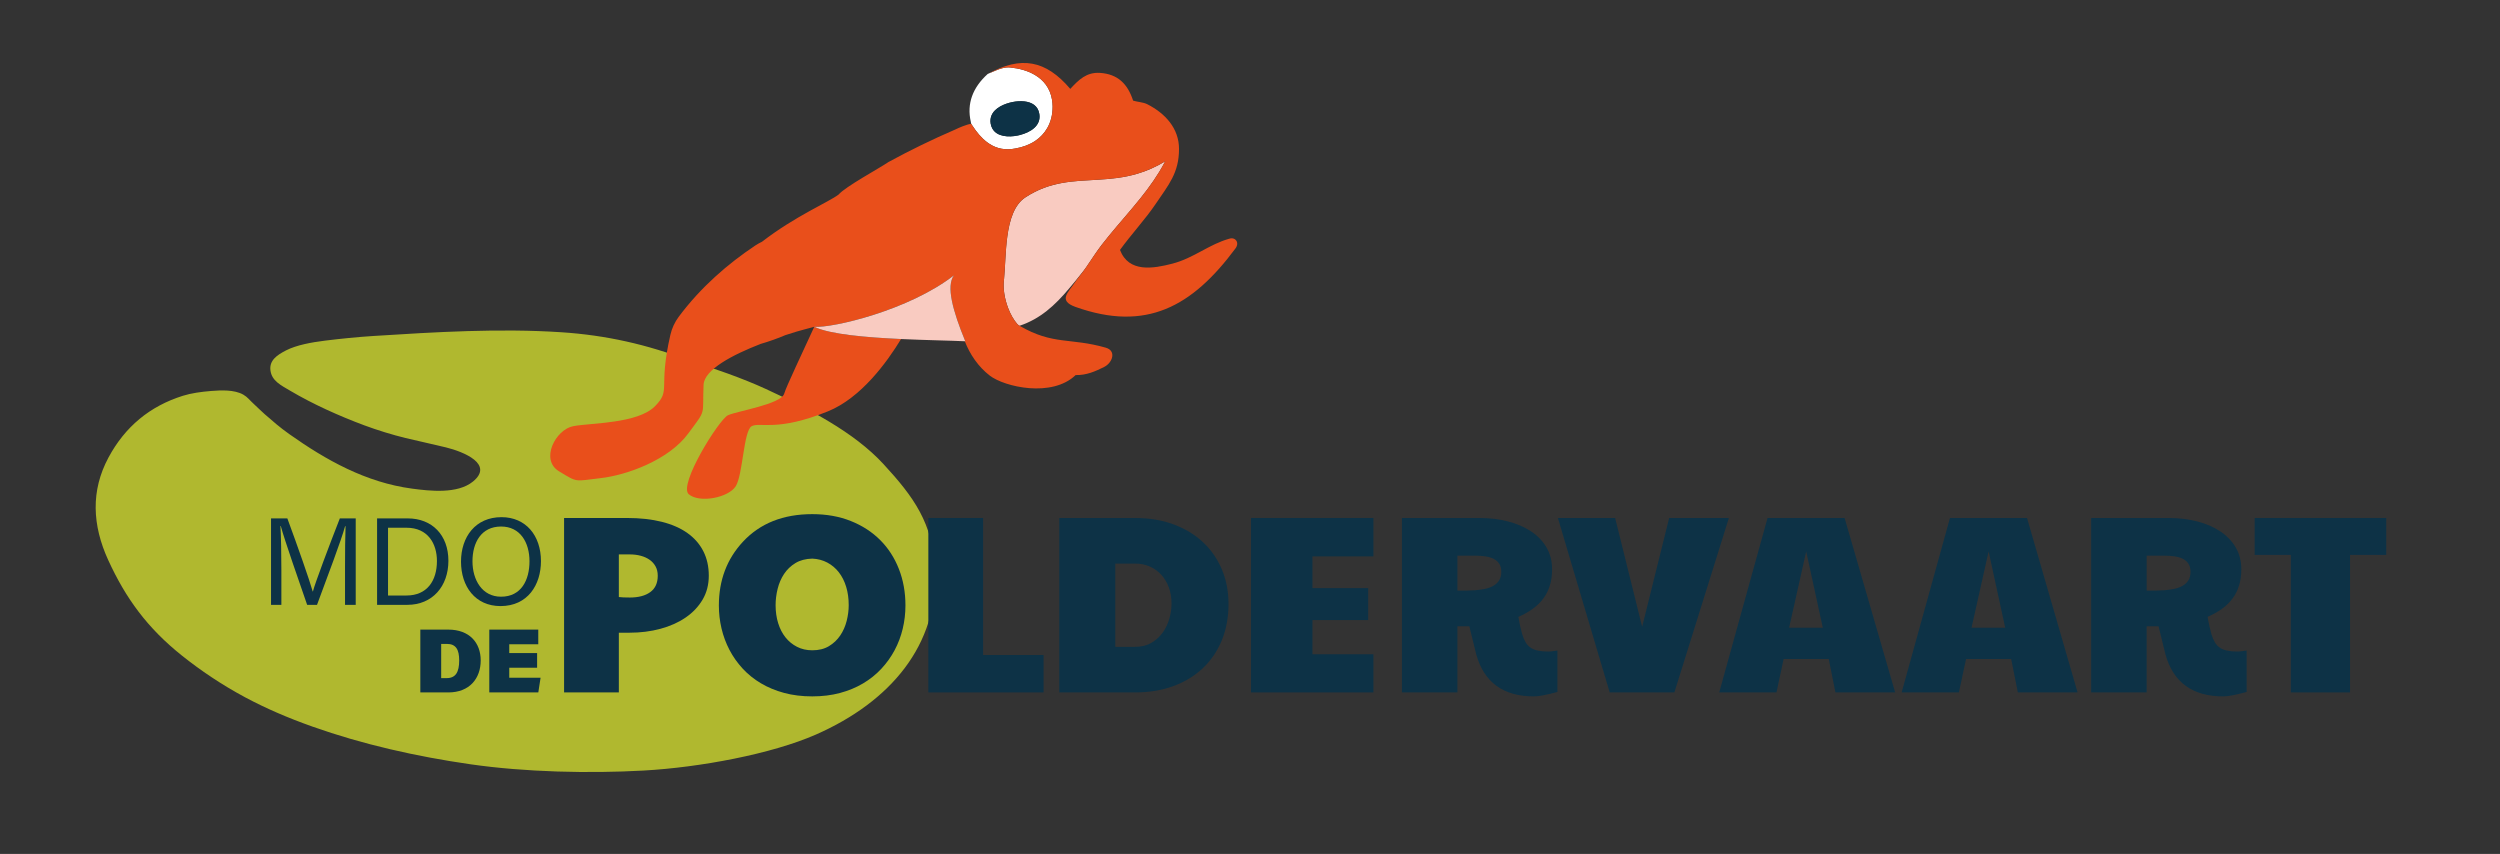 <?xml version="1.0" encoding="UTF-8"?><svg id="Laag_1" xmlns="http://www.w3.org/2000/svg" width="179.373mm" height="61.268mm" viewBox="0 0 508.459 173.672"><rect x="0" y="0" width="508.459" height="173.672" fill="#333333" stroke="none"/><defs><style>.cls-1{fill:#fff;}.cls-2{fill:#0d3246;}.cls-3{fill:none;}.cls-4{fill:#f9cbc1;}.cls-5{fill:#e94f1b;}.cls-6{fill:#b0b82f;}</style></defs><g><path class="cls-6" d="M22.017,113.927c3.577,7.807,7.967,13.807,15.001,19.424,3.691,2.948,8.102,5.942,12.89,8.497,4.112,2.195,8.551,4.124,13.631,5.927,10.165,3.609,21.116,6.082,32.208,7.675,11.092,1.593,24.044,1.883,35.096,1.27,11.521-.639,26.125-3.38,35.091-7.319,15.213-6.684,24.94-18.278,24.235-33.526-.438-9.465-4.31-14.783-10.475-21.48-6.066-6.59-15.384-11.327-23.96-15.297-4.511-2.088-10.725-4.269-15.609-5.777-8.486-3.264-16.871-5.149-25.951-5.748-12.573-.83-25.621-.045-38.262,.761-3.203,.204-6.805,.568-9.922,.96-2.647,.333-5.694,.884-7.805,1.966-1.874,.961-3.433,2.043-3.181,4.065,.267,2.139,2.106,3.012,4.059,4.166,4.587,2.708,9.9,5.101,15.07,7.027,2.551,.951,5.731,1.933,8.338,2.562,2.538,.612,6.139,1.398,8.213,1.907,3.683,.903,9.823,3.446,5.498,6.959-3.147,2.556-8.733,1.917-12.378,1.432-9.355-1.245-17.479-5.788-24.956-11.081-1.96-1.387-3.353-2.613-5.044-4.09-.875-.764-1.485-1.421-2.301-2.159-.69-.623-1.163-1.291-2.002-1.775-1.848-1.065-4.646-.907-6.568-.755-2.039,.161-4.08,.455-5.717,.969-6.746,2.118-11.785,6.296-15.149,12.558-3.627,6.75-3.311,13.766-.051,20.883Z"/><g><g><path class="cls-2" d="M114.725,105.349h12.801c2.654,0,5.015,.261,7.081,.781,2.066,.52,3.805,1.284,5.216,2.293,1.411,1.008,2.486,2.238,3.225,3.691s1.109,3.111,1.109,4.977c0,1.815-.42,3.436-1.26,4.863-.84,1.428-1.991,2.642-3.452,3.641-1.461,1-3.171,1.765-5.128,2.293-1.957,.529-4.053,.794-6.287,.794h-2.167v12.146h-11.138v-35.478Zm13.355,16.177c1.781,0,3.175-.369,4.183-1.108s1.512-1.848,1.512-3.326c0-.723-.147-1.353-.441-1.89-.294-.538-.697-.987-1.21-1.349-.513-.361-1.113-.634-1.802-.818-.689-.185-1.436-.277-2.243-.277h-2.217v8.668c.235,.034,.538,.059,.907,.075,.369,.018,.806,.025,1.31,.025Z"/><path class="cls-2" d="M146.206,123.139c0-5.124,1.629-9.441,4.888-12.952,3.478-3.746,8.181-5.619,14.111-5.619,2.889,0,5.502,.466,7.836,1.398s4.326,2.222,5.972,3.868c1.646,1.647,2.914,3.607,3.805,5.884,.89,2.276,1.335,4.749,1.335,7.421,0,1.612-.185,3.191-.554,4.737-.37,1.545-.92,3.002-1.65,4.371-.731,1.37-1.634,2.63-2.709,3.78s-2.314,2.142-3.717,2.974c-1.403,.831-2.965,1.478-4.686,1.94-1.722,.462-3.6,.693-5.632,.693-2.083,0-3.994-.235-5.733-.706-1.738-.47-3.313-1.125-4.725-1.965s-2.65-1.84-3.717-2.999-1.957-2.423-2.671-3.792c-.714-1.369-1.252-2.818-1.613-4.347s-.541-3.091-.541-4.686Zm19,9.121c1.327,0,2.457-.281,3.389-.844,.932-.562,1.696-1.285,2.293-2.167,.596-.882,1.033-1.869,1.31-2.961,.277-1.092,.416-2.158,.416-3.2,0-1.36-.172-2.608-.517-3.742-.345-1.134-.84-2.116-1.487-2.948-.647-.831-1.428-1.49-2.343-1.978-.916-.487-1.937-.756-3.062-.807-1.344,.034-2.486,.336-3.427,.907s-1.71,1.307-2.306,2.205-1.033,1.906-1.31,3.023c-.277,1.117-.416,2.231-.416,3.339,0,1.31,.172,2.524,.517,3.641,.344,1.118,.84,2.084,1.487,2.898,.646,.815,1.432,1.457,2.356,1.928s1.957,.705,3.1,.705Z"/><path class="cls-2" d="M188.813,105.349h11.138v27.869h12.297v7.609h-23.435v-35.478Z"/><path class="cls-2" d="M215.441,105.349h15.421c2.873,0,5.477,.433,7.811,1.297,2.335,.866,4.33,2.071,5.984,3.616,1.655,1.546,2.936,3.39,3.843,5.531s1.361,4.489,1.361,7.043c0,2.688-.45,5.137-1.348,7.345-.899,2.21-2.18,4.104-3.843,5.683s-3.662,2.802-5.997,3.666c-2.335,.866-4.939,1.298-7.811,1.298h-15.421v-35.478Zm15.421,26.206c1.294,0,2.406-.277,3.339-.832,.932-.554,1.701-1.26,2.306-2.116,.605-.857,1.05-1.806,1.335-2.848,.286-1.041,.428-2.049,.428-3.023,0-1.176-.181-2.26-.541-3.251-.362-.991-.87-1.848-1.524-2.57-.655-.722-1.437-1.285-2.344-1.688-.907-.402-1.907-.605-2.998-.605h-4.032v16.934h4.032Z"/><path class="cls-2" d="M254.433,105.349h24.896v7.811h-12.398v6.45h11.339v6.501h-11.339v6.955h12.398v7.761h-24.896v-35.478Z"/><path class="cls-2" d="M316.753,140.727c-2.201,.605-3.789,.907-4.763,.907-6.232,0-10.146-2.839-11.742-8.517l-1.411-5.746h-2.419v13.456h-11.289v-35.478h15.774c2.049,0,3.973,.231,5.77,.692,1.797,.463,3.364,1.134,4.7,2.016,1.335,.883,2.385,1.971,3.15,3.264,.764,1.294,1.147,2.78,1.147,4.46,0,1.243-.156,2.356-.466,3.339-.311,.982-.76,1.864-1.348,2.646-.588,.781-1.306,1.475-2.154,2.079-.849,.605-1.81,1.143-2.885,1.612l.227,1.235c.051,.285,.101,.529,.151,.731s.092,.37,.126,.504l.277,1.084c.201,.639,.432,1.18,.693,1.625,.26,.445,.592,.807,.995,1.083,.403,.277,.903,.479,1.5,.606,.596,.126,1.323,.189,2.18,.189,.134,0,.348-.017,.643-.05,.293-.034,.676-.084,1.147-.151v8.416Zm-11.415-24.442c0-.655-.139-1.197-.415-1.625-.277-.429-.66-.765-1.147-1.008-.488-.243-1.059-.412-1.714-.504-.655-.093-1.36-.139-2.116-.139h-3.528v7.106h1.965l1.663-.075c.655-.051,1.298-.139,1.928-.265s1.197-.328,1.701-.605c.504-.277,.907-.646,1.21-1.109,.303-.462,.454-1.054,.454-1.776Z"/><path class="cls-2" d="M316.851,105.349h11.642l5.494,22.124,5.493-22.124h12.146l-11.087,35.478h-13.153l-10.533-35.478Z"/><path class="cls-2" d="M359.489,105.349h15.673l10.281,35.478h-12.146l-1.36-6.804h-9.172l-1.461,6.804h-11.642l9.827-35.478Zm11.239,22.325l-3.377-15.523-3.477,15.523h6.854Z"/><path class="cls-2" d="M396.59,105.349h15.673l10.281,35.478h-12.146l-1.36-6.804h-9.172l-1.461,6.804h-11.642l9.827-35.478Zm11.239,22.325l-3.377-15.523-3.477,15.523h6.854Z"/><path class="cls-2" d="M456.93,140.727c-2.201,.605-3.789,.907-4.763,.907-6.232,0-10.146-2.839-11.742-8.517l-1.411-5.746h-2.419v13.456h-11.289v-35.478h15.774c2.049,0,3.973,.231,5.77,.692,1.797,.463,3.364,1.134,4.7,2.016,1.335,.883,2.385,1.971,3.15,3.264,.764,1.294,1.147,2.78,1.147,4.46,0,1.243-.156,2.356-.466,3.339-.311,.982-.76,1.864-1.348,2.646-.588,.781-1.306,1.475-2.154,2.079-.849,.605-1.81,1.143-2.885,1.612l.227,1.235c.051,.285,.101,.529,.151,.731s.092,.37,.126,.504l.277,1.084c.201,.639,.432,1.18,.693,1.625,.26,.445,.592,.807,.995,1.083,.403,.277,.903,.479,1.5,.606,.596,.126,1.323,.189,2.18,.189,.134,0,.348-.017,.643-.05,.293-.034,.676-.084,1.147-.151v8.416Zm-11.415-24.442c0-.655-.139-1.197-.415-1.625-.277-.429-.66-.765-1.147-1.008-.488-.243-1.059-.412-1.714-.504-.655-.093-1.36-.139-2.116-.139h-3.528v7.106h1.965l1.663-.075c.655-.051,1.298-.139,1.928-.265s1.197-.328,1.701-.605c.504-.277,.907-.646,1.21-1.109,.303-.462,.454-1.054,.454-1.776Z"/><path class="cls-2" d="M465.919,112.858h-7.358v-7.509h26.761v7.509h-7.358v27.97h-12.045v-27.97Z"/></g><g><path class="cls-2" d="M70.171,115.456c0-3.285,.033-6.601,.109-8.44h-.092c-.747,2.796-3.672,10.465-5.712,15.998h-2.008c-1.541-4.478-4.568-13.068-5.36-16.031h-.074c.134,2.028,.192,5.953,.192,8.968v7.064h-2.104v-17.581h3.32c2.042,5.519,4.548,12.652,5.157,14.862h.042c.412-1.647,3.366-9.488,5.475-14.862h3.231v17.581h-2.176v-7.558Z"/><path class="cls-2" d="M76.693,105.433h6.233c4.929,0,8.271,3.368,8.271,8.615,0,5.206-3.26,8.966-8.345,8.966h-6.16v-17.581Zm2.225,15.682h3.75c4.193,0,6.197-2.996,6.197-7.015,0-3.515-1.824-6.768-6.189-6.768h-3.758v13.782Z"/><path class="cls-2" d="M110.022,114.121c0,4.831-2.695,9.146-8.222,9.146-5.15,0-8.038-3.999-8.038-9.043,0-5.024,2.931-9.043,8.238-9.043,4.936,0,8.021,3.726,8.021,8.941Zm-13.928,.026c0,3.827,1.978,7.211,5.806,7.211,4.133,0,5.789-3.403,5.789-7.205,0-3.822-1.877-7.067-5.778-7.067-4.044,0-5.816,3.285-5.816,7.06Z"/></g></g><g><path class="cls-3" d="M201.845,26.171c.931,1.64,3.272,1.778,5.144,1.39,.12-.025,.242-.053,.364-.084-.122,.03-.244,.059-.364,.084-1.872,.388-4.213,.251-5.144-1.39Z"/><path class="cls-3" d="M201.879,23.055c.144-.231,.319-.444,.517-.639-.199,.195-.373,.408-.517,.639Z"/><path class="cls-3" d="M207.458,27.45c-.018,.004-.035,.01-.052,.014,.017-.004,.035-.01,.052-.014Z"/><path class="cls-3" d="M201.485,25.139c-.053-.327-.058-.633-.022-.92-.036,.287-.031,.594,.022,.92Z"/><path class="cls-3" d="M211.387,23.181c-.268-1.696-1.571-2.397-3.058-2.559,1.486,.162,2.789,.863,3.058,2.559Z"/><path class="cls-3" d="M204.648,21.104c-.844,.296-1.656,.726-2.252,1.312,.596-.586,1.408-1.016,2.252-1.312Z"/><path class="cls-3" d="M201.932,14.589c.62-.266,1.251-.534,1.902-.704-.65,.169-1.282,.438-1.902,.704Z"/><path class="cls-3" d="M197.522,25.188c.004,.001,.009-0,.011,.002,.079,.125,.16,.248,.24,.372-.082-.125-.163-.25-.242-.377-.002-.003-.005-0-.009,.004Z"/><path class="cls-3" d="M210.544,28.658c1.02-.681,1.851-1.56,2.456-2.617-.605,1.057-1.436,1.936-2.456,2.617Z"/><path class="cls-3" d="M213.963,20.276c-.383-2.35-1.714-4.018-3.58-5.09,1.866,1.073,3.196,2.741,3.58,5.09Z"/><path class="cls-3" d="M200.741,28.915c1.386,1.047,3.032,1.634,5.049,1.395,.24-.028,.473-.068,.707-.108-.232,.04-.466,.079-.705,.107-2.013,.236-3.661-.348-5.05-1.394Z"/><path class="cls-3" d="M236.813,33.139c-1.335,2.511-3.01,4.856-4.805,7.108,1.796-2.248,3.471-4.589,4.805-7.108Z"/><path class="cls-3" d="M208.546,40.144c5.035-3.309,9.841-3.292,14.867-3.6-5.024,.308-9.829,.29-14.872,3.603-2.271,1.492-3.209,4.579-3.663,7.915,.458-3.338,1.402-6.428,3.669-7.918Z"/><path class="cls-3" d="M222.824,51.522c.373-.537,.779-1.102,1.268-1.741,.466-.61,.952-1.216,1.447-1.822-.496,.604-.982,1.208-1.45,1.814-.489,.633-.893,1.205-1.265,1.75Z"/><path class="cls-3" d="M204.215,56.695c-.013,.135-.027,.27-.041,.4-.188,1.657,.159,3.712,.863,5.555-.702-1.845-1.044-3.899-.862-5.555,.015-.13,.028-.265,.04-.4Z"/><path class="cls-3" d="M165.614,66.457c-.008,.002-.015,.004-.023,.007,.006,0,.014,0,.02,.001,.001-.002,.002-.005,.003-.007Z"/><path class="cls-3" d="M207.235,66.189c-.084-.064-.166-.115-.256-.198,.088,.087,.172,.147,.256,.198Z"/><path class="cls-3" d="M236.999,32.793c-1.947,1.194-3.823,1.988-5.647,2.531,1.824-.543,3.7-1.337,5.646-2.529,0-.001,.001-.002,.002-.002Z"/><path class="cls-5" d="M165.607,66.471c-2.244,4.931-5.707,12.152-6.109,13.577-.609,2.164-9.621,3.562-11.437,4.403-1.817,.841-10.18,14.224-7.972,16.075s8.014,.694,9.518-1.587c1.504-2.281,1.603-11.388,3.287-12.266,1.684-.878,5.122,1.196,15.499-3.014,6.698-2.717,11.969-9.928,14.867-14.702-7.028-.323-14.47-.952-17.653-2.485Z"/><path class="cls-1" d="M197.543,25.213c.004-.004-.014-.032-.012-.029,.079,.127,.161,.252,.242,.377,.849,1.302,1.819,2.486,2.968,3.353,1.389,1.046,3.038,1.63,5.05,1.394,.239-.028,.473-.067,.705-.107,1.528-.265,2.904-.781,4.047-1.544,1.02-.681,1.851-1.561,2.456-2.617,.698-1.22,1.091-2.68,1.085-4.374-.002-.49-.05-.949-.122-1.39-.384-2.349-1.714-4.017-3.58-5.09-1.4-.804-3.094-1.279-4.909-1.457-.56-.055-1.106,.017-1.64,.156-.65,.169-1.282,.438-1.902,.704-.245,.105-.489,.21-.73,.308-0,0-.001,0-.001,.001-.006,.003-.323,.152-.328,.157-3.056,2.764-4.272,6.05-3.425,9.713,.037,.161,.043,.325,.086,.423,.006,.013-.036-.008-.033-.003,.009-.002,.035,.025,.043,.026Zm4.003-1.411c.075-.268,.188-.517,.332-.748,.144-.231,.319-.444,.517-.639,.596-.586,1.408-1.016,2.252-1.312,.422-.148,.852-.263,1.266-.347,.771-.156,1.619-.222,2.415-.135,1.486,.162,2.79,.863,3.058,2.559,.384,2.421-1.839,3.729-3.928,4.269-.018,.004-.035,.01-.052,.014-.018,.005-.036,.008-.054,.012-.122,.03-.244,.059-.364,.084-1.872,.389-4.213,.251-5.144-1.39-.167-.295-.295-.633-.36-1.032-.053-.327-.058-.633-.022-.92,.018-.144,.046-.282,.084-.416Z"/><path class="cls-4" d="M224.089,49.772c.468-.606,.954-1.21,1.45-1.814,2.073-2.537,4.351-5.061,6.469-7.712,1.795-2.252,3.47-4.597,4.805-7.108,.061-.115,.126-.228,.185-.343-1.946,1.193-3.822,1.986-5.646,2.529-2.745,.818-5.371,1.062-7.94,1.22-5.026,.309-9.832,.292-14.867,3.6-2.267,1.49-3.211,4.58-3.669,7.918-.409,3.004-.425,6.208-.663,8.633-.013,.135-.026,.27-.04,.4-.182,1.656,.161,3.71,.862,5.555,.477,1.248,1.115,2.401,1.868,3.264,.026,.029,.05,.052,.075,.077,.089,.083,.172,.134,.256,.198,.033,.02,.066,.039,.1,.059,.007,.004,.013,.007,.019,.011,4.23-1.4,7.229-4.178,10.068-7.563,1.021-1.217,1.835-2.176,2.908-3.558,.188-.242,.362-.477,.53-.71,.693-1.005,1.265-1.899,1.964-2.905,.371-.544,.776-1.116,1.265-1.75Z"/><path class="cls-5" d="M250.078,48.532c-4.165,1.141-7.284,3.966-11.634,5.089-3.898,1.007-8.872,1.881-10.655-2.787,2.151-2.993,5.213-6.328,7.185-9.254,2.684-3.982,4.832-6.384,4.819-11.319-.01-4.145-2.775-7.188-6.447-9.06-.846-.431-1.984-.453-2.887-.736-1.111-3.391-3.105-5.415-6.767-5.642-2.714-.169-4.305,1.407-6.014,3.256-5.012-5.892-10.032-6.762-16.807-3.026,.106-.042,.218-.112,.328-.157,0-0,.001-0,.001-.001,.241-.098,.485-.203,.73-.308,.62-.266,1.252-.535,1.902-.704,.534-.139,1.079-.21,1.64-.156,1.815,.177,3.509,.652,4.909,1.457,1.867,1.072,3.198,2.74,3.58,5.09,.072,.441,.12,.9,.122,1.39,.006,1.695-.388,3.154-1.085,4.374-.604,1.057-1.435,1.937-2.456,2.617-1.144,.763-2.519,1.279-4.047,1.544-.233,.04-.467,.079-.707,.108-2.017,.239-3.663-.348-5.049-1.395-1.149-.867-2.118-2.05-2.968-3.353-.081-.123-.162-.246-.24-.372-.001-.002-.004-.01-.004-.01-.007-.001,.002,.002-.007,.003-.007,.001-.037,.006-.04,.007-.859,.101-2.575,.847-3.087,1.106-.042,.021-.069,.034-.096,.048-.002,.001-0,0-.004,.002-.148,.073,.054-.035-.035,.01-4.625,1.994-9.132,4.191-13.528,6.583h-0c-1.903,1.307-8.769,5.003-10.184,6.64-2.035,1.543-8.766,4.344-15.568,9.59-.457,.217-.912,.465-1.362,.765-5.567,3.711-11.069,8.459-15.565,14.483-.818,1.096-1.401,2.356-1.706,3.689-2.538,11.077,.215,11.116-3.126,14.512-3.529,3.587-13.11,3.375-16.653,4.064-3.542,.689-6.782,6.797-2.87,9.175,3.912,2.378,3.105,1.997,8.444,1.391,5.34-.606,13.84-3.673,17.801-9.033,3.83-5.183,2.873-3.39,3.155-9.951,.134-3.106,5.935-6.111,11.612-8.318,1.725-.496,3.496-1.131,5.028-1.786,.787-.256,1.53-.49,2.203-.695,.827-.252,2.183-.586,3.65-1.001h0c.008-.002,.015-.004,.023-.007-.001,.003-.002,.005-.003,.007,3.787,.263,19.267-3.366,28.409-10.47-1.617,2.206-.244,7.211,2.31,13.417-.034-.002-.072-.003-.106-.005,1.038,2.652,2.736,5.191,5.11,7.007,2.978,2.278,12.598,4.513,17.438-.128,2.218,.053,4.056-.783,5.784-1.642,1.727-.859,2.549-3.298,.35-3.928-7.26-2.081-10.688-.473-17.552-4.457-.006-.004-.012-.007-.019-.011-.034-.02-.067-.039-.1-.059-.084-.051-.167-.111-.256-.198-.024-.024-.049-.047-.075-.077-.753-.863-1.391-2.016-1.868-3.264-.704-1.843-1.051-3.898-.863-5.555,.015-.13,.028-.265,.041-.4,.238-2.425,.254-5.629,.663-8.633,.454-3.336,1.392-6.424,3.663-7.915,5.044-3.313,9.848-3.295,14.872-3.603,2.568-.158,5.194-.402,7.94-1.22,1.824-.543,3.7-1.337,5.647-2.531-.001,.001-.001,.001-.002,.002-.059,.116-.124,.228-.185,.343-1.334,2.519-3.009,4.86-4.805,7.108-2.118,2.651-4.396,5.176-6.469,7.712-.495,.606-.98,1.213-1.447,1.822-.488,.638-.895,1.204-1.268,1.741-.699,1.006-1.271,1.9-1.964,2.905-.166,.24-.338,.487-.522,.743-.612,.852-1.224,1.518-1.714,2.272-1.278,1.965-3.542,3.683,.13,4.989,14.35,5.105,23.716-.041,32.519-11.898,.869-1.17,.039-2.339-1.195-2.001Z"/><path class="cls-2" d="M201.845,26.171c.931,1.64,3.272,1.778,5.144,1.39,.12-.025,.242-.053,.364-.084,.018-.004,.036-.008,.054-.012,.017-.004,.035-.01,.052-.014,2.09-.54,4.312-1.849,3.928-4.269-.269-1.696-1.572-2.397-3.058-2.559-.796-.087-1.643-.021-2.415,.135-.415,.084-.845,.199-1.266,.347-.844,.296-1.656,.726-2.252,1.312-.199,.195-.373,.408-.517,.639-.144,.231-.257,.48-.332,.748-.038,.134-.066,.273-.084,.416-.036,.287-.031,.594,.022,.92,.065,.399,.192,.737,.36,1.032Z"/><path class="cls-4" d="M194.019,55.994c-9.142,7.105-24.622,10.734-28.409,10.47-.006-0-.014-0-.02-.001h0c.005,.003,.011,.005,.017,.007,3.183,1.533,10.625,2.163,17.653,2.485,5.165,.237,10.103,.309,12.962,.45,.034,.002,.073,.003,.106,.005-2.554-6.206-3.927-11.211-2.31-13.417Z"/></g></g><g><path class="cls-2" d="M85.489,128.051h5.693c4.276,0,6.585,2.653,6.585,6.265,0,3.665-2.257,6.512-6.596,6.512h-5.683v-12.777Zm4.239,9.868h1.105c1.841,0,2.56-1.211,2.56-3.603,0-2.201-.664-3.356-2.498-3.356h-1.166v6.96Z"/><path class="cls-2" d="M109.239,135.812h-5.665v2.026h6.371l-.461,2.989h-9.97v-12.777h9.962v2.989h-5.902v1.783h5.665v2.989Z"/></g></svg>